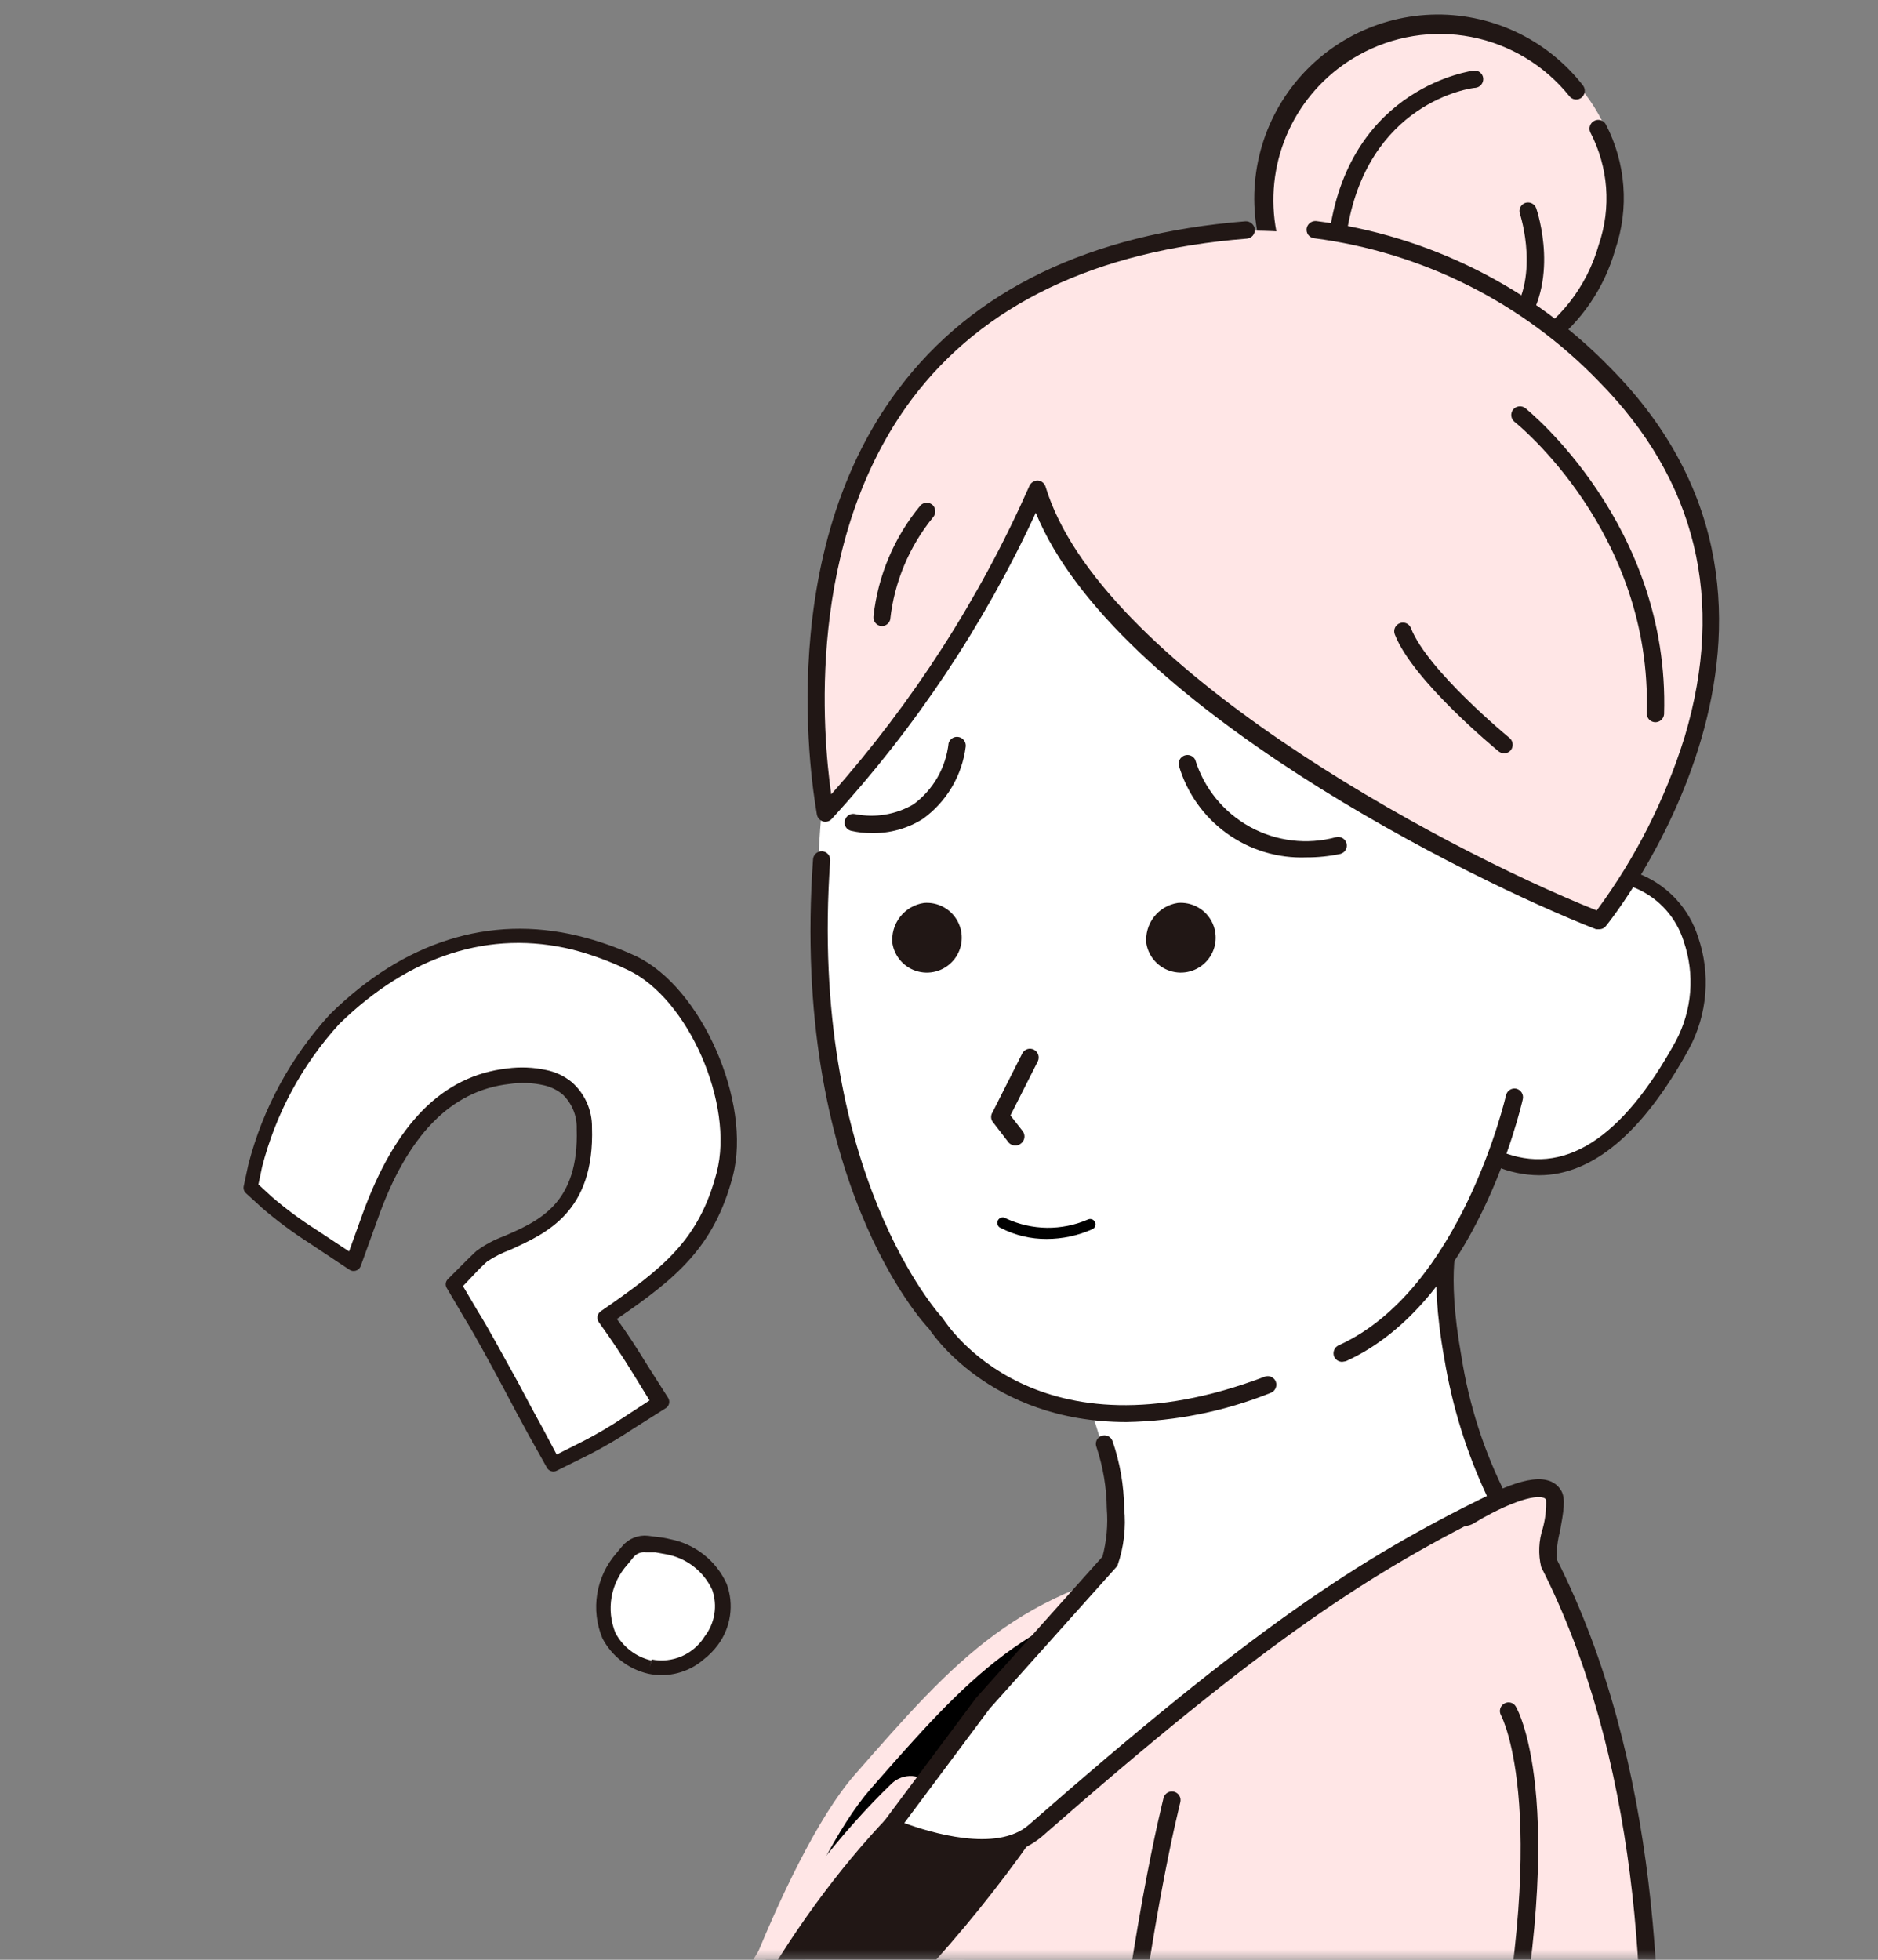 <svg width="92" height="96" viewBox="0 0 92 96" fill="none" xmlns="http://www.w3.org/2000/svg">
<rect x="0" y="0" width="92" height="96" fill="#808080" stroke="none"/>
<mask id="mask0_2631_14292" style="mask-type:luminance" maskUnits="userSpaceOnUse" x="0" y="0" width="92" height="96">
<path d="M92 0H0V96H92V0Z" fill="white"/>
</mask>
<g mask="url(#mask0_2631_14292)">
<path d="M58.41 76.86C58.41 76.86 58.27 76.86 58.07 76.86C50.14 78.24 47.17 81.63 42.24 87.25C38.74 91.25 34.48 103.43 34.56 105.83C37.34 104.9 49.65 91.67 55.75 82.35C58.47 78.24 58.44 77.07 58.41 76.86Z" fill="black"/>
<path d="M34.05 106.6V105.89C33.96 103.31 38.34 90.97 41.86 86.95C46.86 81.24 49.86 77.79 58 76.38H58.31L58.9 76.15L58.95 76.8C59.11 77.68 58.14 79.8 56.22 82.72C50.11 92.05 37.65 105.44 34.75 106.42L34.05 106.6ZM57.79 77.49C50.32 78.88 47.41 82.2 42.64 87.64C39.5 91.23 35.84 101.38 35.19 104.93C38.83 102.45 49.55 90.93 55.31 82.1C56.336 80.679 57.17 79.129 57.79 77.49Z" fill="#FFE6E6"/>
<path d="M30.32 145.66C33.16 126.94 32.32 120.83 32.32 120.83C33.26 106 35.24 101 41 93C45.523 87.078 50.541 81.551 56 76.48C62.06 71.08 70.8 74.95 71.92 74.26C72.92 73.68 75.5 72.26 76.07 73.26C76.38 73.8 75.56 76.01 75.84 76.57C85.45 95.57 78.16 123.19 78.16 123.19C76.85 131.97 75.5 142.29 75.92 150C76.5 160.72 77.4 167.86 77.92 174.93H28.42C28.042 165.134 28.678 155.325 30.32 145.66Z" fill="#FFE6E6"/>
<path d="M28.45 174.84C28.339 174.84 28.233 174.798 28.153 174.721C28.073 174.645 28.025 174.541 28.02 174.43C27.64 164.781 28.27 155.118 29.9 145.6C32.69 127.2 31.9 120.95 31.9 120.89C32.9 105.79 34.85 100.89 40.7 92.72C45.253 86.771 50.304 81.221 55.8 76.13C60.38 72.05 66.45 73.13 69.71 73.65C70.39 73.818 71.09 73.892 71.79 73.87C72.62 73.36 74.68 72.21 75.79 72.51C75.934 72.543 76.07 72.605 76.188 72.693C76.307 72.781 76.406 72.892 76.48 73.02C76.71 73.41 76.6 74.02 76.42 75.02C76.302 75.463 76.248 75.921 76.26 76.38C81.26 86.25 81.64 98.49 81.07 107.01C80.714 112.497 79.891 117.943 78.61 123.29C78.38 124.89 78.11 126.47 77.85 128.03C76.996 132.546 76.471 137.118 76.28 141.71C76.27 141.819 76.221 141.921 76.142 141.996C76.063 142.072 75.959 142.116 75.85 142.12C75.795 142.119 75.74 142.107 75.69 142.084C75.639 142.062 75.594 142.03 75.556 141.99C75.518 141.95 75.488 141.903 75.468 141.851C75.448 141.8 75.439 141.745 75.44 141.69C75.623 137.057 76.151 132.444 77.02 127.89C77.28 126.34 77.54 124.76 77.78 123.12C77.86 122.8 84.93 95.34 75.5 76.76C75.349 76.132 75.377 75.474 75.58 74.86C75.704 74.404 75.758 73.932 75.74 73.46C75.721 73.433 75.698 73.411 75.67 73.394C75.643 73.376 75.612 73.365 75.58 73.36C74.94 73.2 73.37 73.9 72.18 74.63C71.76 74.88 71.06 74.78 69.52 74.51C66.18 73.94 60.6 72.99 56.33 76.8C50.867 81.842 45.848 87.346 41.33 93.25C35.59 101.25 33.64 106.08 32.68 120.89C32.68 121.05 33.51 127.18 30.68 145.76C29.053 155.228 28.427 164.841 28.81 174.44C28.811 174.495 28.802 174.55 28.782 174.601C28.762 174.653 28.732 174.7 28.694 174.74C28.656 174.78 28.61 174.812 28.56 174.834C28.509 174.857 28.455 174.869 28.4 174.87L28.45 174.84Z" fill="#211715"/>
<path d="M44.61 88.3C44.61 88.3 45.84 89.98 50.33 89.97C48.683 92.31 46.882 94.538 44.94 96.64C41.538 100.182 38.906 104.391 37.21 109C34.86 116 31.86 135.41 31.86 135.41C31.894 126.146 32.492 116.892 33.65 107.7C34.46 101.33 39.72 93 44.61 88.3Z" fill="white"/>
<path d="M31.86 136.17H31.8C31.601 136.155 31.414 136.066 31.276 135.919C31.14 135.773 31.062 135.581 31.06 135.38C31.105 126.079 31.71 116.789 32.87 107.56C33.73 100.84 39.27 92.33 44.06 87.73C44.142 87.65 44.239 87.59 44.346 87.552C44.453 87.513 44.567 87.499 44.68 87.51C44.79 87.52 44.896 87.553 44.993 87.607C45.089 87.66 45.173 87.733 45.24 87.82C45.24 87.87 46.45 89.17 50.29 89.17C50.436 89.169 50.579 89.207 50.704 89.281C50.829 89.356 50.931 89.462 51 89.59C51.069 89.718 51.101 89.862 51.092 90.007C51.083 90.152 51.034 90.292 50.95 90.41C49.282 92.788 47.455 95.049 45.48 97.18C42.153 100.609 39.581 104.697 37.93 109.18C35.62 115.99 32.63 135.27 32.6 135.47C32.58 135.655 32.494 135.827 32.358 135.955C32.223 136.083 32.047 136.159 31.86 136.17Z" fill="#211715"/>
<path d="M31.86 136.7H31.75C31.421 136.675 31.113 136.528 30.887 136.287C30.662 136.046 30.534 135.73 30.53 135.4C30.573 126.075 31.178 116.762 32.34 107.51C33.21 100.67 38.84 92.02 43.69 87.36C43.824 87.236 43.981 87.139 44.153 87.078C44.325 87.016 44.508 86.989 44.69 87C44.871 87.016 45.047 87.068 45.207 87.154C45.367 87.24 45.507 87.358 45.62 87.5C45.62 87.5 46.72 88.65 50.25 88.65H50.39C50.616 88.662 50.834 88.733 51.024 88.856C51.213 88.979 51.367 89.149 51.47 89.35C51.583 89.562 51.635 89.801 51.621 90.041C51.607 90.281 51.527 90.513 51.39 90.71C49.705 93.108 47.861 95.39 45.87 97.54C42.591 100.924 40.057 104.958 38.43 109.38C36.12 116.19 33.16 135.38 33.13 135.57C33.087 135.879 32.936 136.162 32.703 136.369C32.471 136.576 32.172 136.693 31.86 136.7ZM44.61 88C44.539 88.002 44.471 88.03 44.42 88.08C39.71 92.61 34.24 100.99 33.42 107.59C32.264 116.796 31.663 126.062 31.62 135.34C31.622 135.407 31.649 135.47 31.695 135.518C31.741 135.566 31.804 135.595 31.87 135.6C31.933 135.598 31.994 135.574 32.042 135.532C32.089 135.49 32.121 135.433 32.13 135.37C32.13 135.18 35.13 115.89 37.48 109C39.147 104.432 41.761 100.268 45.15 96.78C47.099 94.669 48.907 92.43 50.56 90.08C50.585 90.037 50.597 89.989 50.597 89.94C50.597 89.891 50.585 89.843 50.56 89.8C50.536 89.757 50.502 89.722 50.459 89.697C50.417 89.672 50.369 89.659 50.32 89.66C46.32 89.66 44.97 88.28 44.83 88.13C44.807 88.094 44.776 88.064 44.74 88.042C44.703 88.019 44.662 88.005 44.62 88H44.61Z" fill="#FFE6E6"/>
<path d="M54.37 76.48L54.52 72.48L52.24 65.2L70.48 57.26C70.356 60.123 70.55 62.99 71.06 65.81C71.675 68.413 72.464 70.972 73.42 73.47C66.78 76.73 61.72 80.04 50.68 89.71C48.5 91.63 43.63 89.49 43.63 89.49L54.37 76.48Z" fill="white"/>
<path d="M48.1 90.93C46.503 90.861 44.931 90.505 43.46 89.88C43.401 89.855 43.349 89.817 43.307 89.769C43.265 89.72 43.235 89.663 43.219 89.602C43.202 89.54 43.2 89.475 43.213 89.413C43.225 89.35 43.251 89.291 43.29 89.24L47.82 83.17L54.01 76.25C54.212 75.484 54.283 74.69 54.22 73.9C54.209 72.88 54.041 71.868 53.72 70.9C53.697 70.848 53.685 70.793 53.684 70.736C53.683 70.68 53.694 70.623 53.715 70.571C53.736 70.519 53.768 70.471 53.808 70.431C53.848 70.391 53.896 70.36 53.949 70.339C54.001 70.319 54.057 70.308 54.114 70.31C54.171 70.311 54.226 70.324 54.278 70.347C54.329 70.371 54.375 70.404 54.414 70.446C54.452 70.488 54.481 70.537 54.5 70.59C54.866 71.649 55.059 72.76 55.07 73.88C55.169 74.822 55.059 75.775 54.75 76.67C54.737 76.704 54.717 76.735 54.69 76.76L48.48 83.7L44.3 89.3C45.55 89.76 48.83 90.77 50.4 89.39C61.4 79.75 66.5 76.39 72.84 73.28C71.844 71.152 71.144 68.898 70.76 66.58C69.93 61.99 70.65 60.31 70.69 60.24C70.713 60.189 70.745 60.144 70.786 60.105C70.826 60.067 70.874 60.038 70.926 60.018C70.978 59.998 71.034 59.989 71.089 59.992C71.145 59.994 71.2 60.007 71.25 60.03C71.351 60.078 71.429 60.163 71.468 60.268C71.507 60.372 71.504 60.488 71.46 60.59C71.46 60.59 70.82 62.16 71.59 66.43C71.96 68.808 72.702 71.113 73.79 73.26C73.812 73.312 73.824 73.368 73.824 73.425C73.824 73.482 73.812 73.538 73.79 73.59C73.772 73.646 73.744 73.698 73.706 73.742C73.668 73.787 73.622 73.823 73.57 73.85C67.15 77 62.11 80.26 51 90C50.182 90.659 49.148 90.99 48.1 90.93Z" fill="#211715"/>
<path d="M74.37 47.46C73.13 50.46 70.61 55.63 73.37 56.77C76.13 57.91 79.27 56.95 82.42 51.2C83.98 48.36 83.1 44.37 80.34 43.2C77.58 42.03 75.6 44.46 74.37 47.46Z" fill="white"/>
<path d="M75.4 57.57C74.653 57.565 73.915 57.408 73.231 57.11C72.948 57 72.692 56.833 72.477 56.62C72.262 56.407 72.093 56.151 71.981 55.87C71.201 53.97 72.561 50.76 73.66 48.18L74.02 47.31C74.552 45.861 75.415 44.556 76.54 43.5C77.066 43.026 77.719 42.714 78.418 42.604C79.118 42.494 79.834 42.59 80.481 42.88C81.116 43.162 81.686 43.575 82.151 44.092C82.616 44.609 82.967 45.218 83.18 45.88C83.491 46.774 83.613 47.722 83.539 48.665C83.465 49.608 83.197 50.526 82.75 51.36C80.49 55.5 78 57.57 75.4 57.57ZM74.71 47.57L74.34 48.44C73.34 50.76 72.01 53.95 72.671 55.56C72.745 55.751 72.858 55.923 73.002 56.068C73.147 56.213 73.32 56.326 73.51 56.4C76.561 57.65 79.441 55.84 82.1 50.99C82.495 50.246 82.732 49.429 82.798 48.59C82.863 47.75 82.755 46.906 82.481 46.11C82.305 45.544 82.011 45.022 81.618 44.579C81.225 44.136 80.742 43.781 80.201 43.54C79.68 43.3 79.101 43.219 78.535 43.308C77.969 43.397 77.442 43.652 77.02 44.04C75.981 45.028 75.189 46.248 74.71 47.6V47.57Z" fill="#211715"/>
<path d="M41.86 29.16C41.86 29.16 33.91 61.86 50.86 68.53C50.86 68.53 68.54 72.12 73.39 56.04C76.054 49.667 77.717 42.921 78.32 36.04C78.87 29.79 76.79 15.79 59.87 14.32C52.11 13.66 45.29 16.78 41.86 29.16Z" fill="white"/>
<path d="M65.75 66.71C65.668 66.709 65.588 66.685 65.519 66.641C65.451 66.596 65.395 66.534 65.36 66.46C65.316 66.356 65.315 66.24 65.356 66.135C65.397 66.031 65.477 65.946 65.58 65.9C71.58 63.19 73.75 53.75 73.78 53.65C73.804 53.541 73.87 53.447 73.964 53.387C74.058 53.327 74.171 53.306 74.28 53.33C74.389 53.356 74.484 53.424 74.544 53.52C74.604 53.615 74.624 53.73 74.6 53.84C74.51 54.24 72.31 63.79 65.93 66.68L65.75 66.71Z" fill="#211715"/>
<path d="M55.18 69.66C48.42 69.66 45.55 65.15 45.51 65.09C45.28 64.87 38.72 57.8 39.83 42.09C39.838 41.979 39.89 41.875 39.975 41.802C40.059 41.729 40.169 41.692 40.28 41.7C40.392 41.708 40.495 41.76 40.569 41.844C40.642 41.929 40.678 42.039 40.67 42.15C39.59 57.44 46.11 64.5 46.18 64.57C46.41 64.92 50.76 71.68 61.95 67.44C62.002 67.419 62.058 67.409 62.114 67.409C62.169 67.41 62.225 67.422 62.276 67.445C62.327 67.467 62.373 67.499 62.412 67.54C62.45 67.58 62.48 67.628 62.5 67.68C62.539 67.786 62.535 67.903 62.488 68.006C62.441 68.109 62.356 68.19 62.25 68.23C60 69.133 57.604 69.618 55.18 69.66Z" fill="#211715"/>
<path d="M42.7 40.81C42.363 40.812 42.028 40.775 41.7 40.7C41.645 40.688 41.593 40.666 41.548 40.633C41.502 40.601 41.464 40.56 41.434 40.512C41.406 40.464 41.386 40.411 41.379 40.356C41.371 40.3 41.375 40.244 41.39 40.19C41.403 40.136 41.426 40.085 41.459 40.04C41.491 39.995 41.533 39.957 41.58 39.929C41.627 39.9 41.68 39.881 41.735 39.872C41.79 39.864 41.846 39.867 41.9 39.88C42.876 40.074 43.89 39.903 44.75 39.4C45.228 39.046 45.628 38.597 45.925 38.081C46.221 37.564 46.406 36.992 46.47 36.4C46.501 36.298 46.568 36.212 46.659 36.157C46.749 36.102 46.857 36.083 46.962 36.103C47.066 36.122 47.159 36.18 47.223 36.264C47.288 36.349 47.318 36.454 47.31 36.56C47.223 37.267 46.991 37.949 46.628 38.561C46.265 39.174 45.778 39.705 45.2 40.12C44.452 40.589 43.583 40.829 42.7 40.81Z" fill="#211715"/>
<path d="M64 42C62.606 42.054 61.233 41.64 60.101 40.825C58.969 40.01 58.141 38.839 57.75 37.5C57.729 37.399 57.746 37.294 57.796 37.203C57.846 37.113 57.928 37.044 58.025 37.009C58.122 36.974 58.228 36.975 58.325 37.012C58.421 37.049 58.501 37.119 58.55 37.21C58.983 38.614 59.945 39.795 61.232 40.504C62.52 41.213 64.032 41.394 65.45 41.01C65.559 40.982 65.674 40.999 65.771 41.056C65.867 41.113 65.937 41.206 65.965 41.315C65.993 41.424 65.976 41.539 65.919 41.636C65.862 41.732 65.769 41.802 65.66 41.83C65.114 41.945 64.558 42.002 64 42Z" fill="#211715"/>
<path d="M49.72 56.11C49.656 56.109 49.592 56.093 49.535 56.063C49.478 56.034 49.428 55.992 49.39 55.94L48.62 54.94C48.576 54.873 48.553 54.795 48.553 54.715C48.553 54.635 48.576 54.557 48.62 54.49L50.08 51.6C50.105 51.551 50.14 51.507 50.183 51.471C50.225 51.435 50.274 51.408 50.327 51.391C50.38 51.374 50.436 51.368 50.492 51.373C50.547 51.378 50.601 51.394 50.65 51.42C50.75 51.471 50.826 51.56 50.861 51.666C50.897 51.773 50.889 51.889 50.84 51.99L49.5 54.64L50.1 55.41C50.169 55.5 50.199 55.614 50.184 55.727C50.169 55.839 50.11 55.941 50.02 56.01C49.979 56.046 49.931 56.073 49.88 56.09C49.828 56.107 49.774 56.114 49.72 56.11Z" fill="#211715"/>
<path d="M79.08 12.09C78.623 13.718 77.694 15.175 76.41 16.275C75.125 17.375 73.543 18.07 71.864 18.271C70.185 18.472 68.484 18.17 66.976 17.404C65.468 16.639 64.221 15.443 63.393 13.968C62.565 12.494 62.193 10.807 62.323 9.121C62.454 7.435 63.082 5.825 64.127 4.496C65.173 3.166 66.589 2.177 68.197 1.653C69.805 1.128 71.532 1.093 73.16 1.55C74.241 1.852 75.252 2.365 76.135 3.059C77.018 3.752 77.756 4.613 78.306 5.592C78.856 6.571 79.207 7.649 79.34 8.764C79.473 9.879 79.385 11.009 79.08 12.09Z" fill="#FFE6E6"/>
<path d="M70.53 18.73C69.706 18.729 68.885 18.618 68.09 18.4C66.713 18.027 65.444 17.331 64.389 16.372C63.333 15.412 62.521 14.214 62.019 12.879C61.517 11.543 61.34 10.107 61.503 8.69C61.665 7.272 62.162 5.914 62.953 4.726C63.743 3.538 64.805 2.556 66.05 1.859C67.295 1.162 68.688 0.772 70.114 0.719C71.54 0.667 72.958 0.954 74.251 1.558C75.543 2.161 76.674 3.064 77.55 4.19C77.617 4.278 77.646 4.389 77.633 4.499C77.62 4.609 77.565 4.71 77.48 4.78C77.436 4.816 77.386 4.842 77.332 4.858C77.278 4.874 77.221 4.879 77.165 4.872C77.109 4.866 77.055 4.848 77.006 4.82C76.957 4.792 76.914 4.755 76.88 4.71C75.673 3.206 73.971 2.179 72.077 1.812C70.183 1.446 68.221 1.764 66.54 2.71C65.136 3.495 63.996 4.679 63.266 6.112C62.536 7.546 62.248 9.164 62.438 10.761C62.629 12.358 63.29 13.863 64.337 15.084C65.384 16.305 66.77 17.188 68.32 17.62C70.393 18.195 72.609 17.926 74.483 16.871C76.357 15.815 77.737 14.06 78.32 11.99C78.628 11.093 78.75 10.143 78.68 9.198C78.609 8.252 78.347 7.331 77.91 6.49C77.861 6.389 77.853 6.273 77.889 6.166C77.924 6.06 78 5.971 78.1 5.92C78.149 5.894 78.203 5.878 78.258 5.873C78.314 5.868 78.37 5.874 78.423 5.891C78.476 5.908 78.525 5.935 78.567 5.971C78.61 6.007 78.645 6.051 78.67 6.1C79.156 7.036 79.447 8.061 79.525 9.113C79.605 10.165 79.47 11.222 79.13 12.22C78.598 14.099 77.47 15.755 75.915 16.936C74.36 18.118 72.463 18.761 70.51 18.77L70.53 18.73Z" fill="#211715"/>
<path d="M65.56 11.79H65.49C65.435 11.783 65.382 11.764 65.334 11.736C65.287 11.708 65.245 11.67 65.212 11.625C65.18 11.58 65.156 11.529 65.144 11.475C65.132 11.421 65.13 11.365 65.14 11.31C66.2 4.22 72.14 3.47 72.19 3.46C72.246 3.453 72.302 3.457 72.355 3.472C72.409 3.487 72.459 3.512 72.503 3.547C72.546 3.581 72.583 3.624 72.61 3.672C72.637 3.721 72.654 3.775 72.66 3.83C72.672 3.941 72.639 4.052 72.57 4.14C72.501 4.228 72.401 4.285 72.29 4.3C72.07 4.3 66.94 5.01 65.97 11.44C65.954 11.537 65.904 11.625 65.829 11.689C65.754 11.753 65.659 11.789 65.56 11.79Z" fill="#211715"/>
<path d="M74.15 16.43C74.051 16.43 73.955 16.395 73.88 16.33C73.795 16.256 73.742 16.152 73.733 16.04C73.724 15.928 73.758 15.817 73.83 15.73C75.52 13.73 74.47 10.51 74.46 10.48C74.441 10.428 74.433 10.372 74.436 10.316C74.439 10.26 74.453 10.206 74.477 10.155C74.501 10.105 74.535 10.06 74.577 10.023C74.619 9.986 74.668 9.958 74.72 9.94C74.828 9.905 74.945 9.914 75.046 9.964C75.147 10.015 75.224 10.103 75.26 10.21C75.31 10.36 76.48 13.86 74.48 16.27C74.44 16.319 74.39 16.358 74.333 16.386C74.276 16.414 74.214 16.429 74.15 16.43Z" fill="#211715"/>
<path d="M77.58 17.27C91.58 30.27 78.51 45.12 78.51 45.12C73.51 43.71 54.51 33.97 50.83 23.96C48.255 29.783 44.738 35.142 40.42 39.82C40.42 39.82 35.62 19.63 52.42 12.88C59.24 10.12 70.4 10.61 77.58 17.27Z" fill="#FFE6E6"/>
<path d="M78.34 45.52H78.19C72.13 43.16 54.6 34.52 50.74 25.12C48.204 30.608 44.83 35.668 40.74 40.12C40.688 40.177 40.621 40.218 40.547 40.239C40.473 40.26 40.394 40.261 40.32 40.24C40.245 40.217 40.178 40.174 40.125 40.116C40.072 40.058 40.036 39.987 40.02 39.91C40.02 39.79 37.57 27.58 44.02 19.05C47.66 14.21 53.38 11.45 61.02 10.84C61.13 10.837 61.238 10.875 61.321 10.947C61.404 11.02 61.458 11.12 61.47 11.23C61.475 11.286 61.47 11.342 61.453 11.396C61.436 11.45 61.409 11.5 61.372 11.543C61.336 11.585 61.291 11.621 61.241 11.646C61.191 11.671 61.136 11.686 61.08 11.69C53.68 12.27 48.15 14.92 44.67 19.55C39.44 26.55 40.31 36.05 40.72 38.91C44.72 34.407 47.996 29.309 50.43 23.8C50.465 23.721 50.523 23.655 50.596 23.608C50.669 23.562 50.754 23.538 50.84 23.54C50.926 23.545 51.01 23.576 51.078 23.63C51.146 23.683 51.195 23.757 51.22 23.84C53.83 32.48 70.35 41.45 78.22 44.6C80.123 42.025 81.58 39.148 82.53 36.09C84.53 29.38 83.1 23.52 78.31 18.67C74.591 14.825 69.675 12.357 64.37 11.67C64.315 11.663 64.261 11.644 64.213 11.616C64.165 11.588 64.123 11.55 64.089 11.506C64.056 11.461 64.031 11.41 64.018 11.356C64.004 11.302 64.001 11.245 64.01 11.19C64.03 11.08 64.09 10.982 64.179 10.915C64.268 10.849 64.379 10.818 64.49 10.83C69.975 11.528 75.061 14.07 78.91 18.04C90.91 30.18 78.81 45.2 78.68 45.35C78.641 45.404 78.59 45.447 78.531 45.477C78.472 45.506 78.406 45.521 78.34 45.52Z" fill="#211715"/>
<path d="M43.22 30.67H43.17C43.057 30.657 42.955 30.601 42.883 30.513C42.812 30.425 42.779 30.313 42.79 30.2C43.006 28.195 43.81 26.299 45.1 24.75C45.18 24.672 45.288 24.628 45.4 24.628C45.512 24.628 45.62 24.672 45.7 24.75C45.776 24.831 45.818 24.939 45.818 25.05C45.818 25.161 45.776 25.269 45.7 25.35C44.536 26.78 43.81 28.517 43.61 30.35C43.587 30.438 43.537 30.516 43.467 30.573C43.397 30.631 43.31 30.665 43.22 30.67Z" fill="#211715"/>
<path d="M81.08 35.38C80.968 35.375 80.862 35.326 80.786 35.244C80.709 35.161 80.668 35.052 80.67 34.94C80.95 26.07 74.26 20.71 74.19 20.66C74.105 20.59 74.05 20.489 74.037 20.379C74.024 20.269 74.054 20.159 74.12 20.07C74.19 19.98 74.291 19.922 74.404 19.907C74.516 19.892 74.63 19.922 74.72 19.99C74.79 20.05 81.81 25.68 81.52 34.99C81.51 35.099 81.459 35.2 81.377 35.272C81.296 35.344 81.189 35.383 81.08 35.38Z" fill="#211715"/>
<path d="M73.69 36.9C73.593 36.901 73.498 36.869 73.42 36.81C73.25 36.67 69.21 33.34 68.33 31.08C68.309 31.028 68.299 30.973 68.3 30.917C68.3 30.861 68.312 30.806 68.335 30.755C68.357 30.703 68.389 30.657 68.43 30.619C68.47 30.58 68.518 30.55 68.57 30.53C68.622 30.509 68.678 30.499 68.734 30.499C68.789 30.5 68.844 30.512 68.896 30.534C68.947 30.557 68.993 30.589 69.032 30.63C69.07 30.67 69.1 30.718 69.12 30.77C69.92 32.83 73.91 36.12 73.95 36.15C74.037 36.222 74.092 36.325 74.103 36.438C74.114 36.55 74.081 36.662 74.01 36.75C73.972 36.797 73.923 36.835 73.867 36.861C73.812 36.887 73.751 36.901 73.69 36.9Z" fill="#211715"/>
<path d="M43.72 46.23C43.777 46.556 43.928 46.859 44.154 47.101C44.38 47.343 44.671 47.515 44.993 47.594C45.314 47.674 45.652 47.659 45.965 47.55C46.278 47.441 46.553 47.244 46.756 46.982C46.959 46.72 47.081 46.405 47.108 46.075C47.136 45.745 47.066 45.414 46.909 45.122C46.751 44.831 46.513 44.591 46.222 44.433C45.931 44.275 45.6 44.204 45.27 44.23C44.802 44.297 44.38 44.543 44.09 44.917C43.801 45.29 43.668 45.761 43.72 46.23Z" fill="#211715"/>
<path d="M56.16 46.23C56.218 46.557 56.369 46.86 56.596 47.102C56.822 47.344 57.114 47.515 57.436 47.594C57.758 47.674 58.096 47.657 58.41 47.548C58.723 47.438 58.997 47.24 59.199 46.977C59.402 46.714 59.523 46.398 59.549 46.068C59.575 45.737 59.504 45.406 59.346 45.115C59.187 44.824 58.947 44.585 58.654 44.428C58.362 44.271 58.031 44.202 57.7 44.23C57.235 44.3 56.814 44.547 56.527 44.92C56.24 45.292 56.109 45.762 56.16 46.23Z" fill="#211715"/>
<path d="M21.77 151.07C20.52 151.07 19.26 151.07 17.97 151.02C17.91 151.02 17.852 151.006 17.798 150.98C17.744 150.954 17.697 150.917 17.66 150.87C17.62 150.826 17.59 150.773 17.573 150.716C17.555 150.659 17.551 150.599 17.56 150.54C17.56 150.49 18.16 145.54 18.27 141.06C18.37 136.75 18.5 135.06 18.5 135.06C18.514 134.955 18.565 134.858 18.644 134.786C18.722 134.715 18.824 134.674 18.93 134.67C22.578 134.645 26.22 134.368 29.83 133.84C38.36 132.58 47.01 129.69 50.12 127.73C50.28 127.63 50.31 127.54 50.12 126.94C49.925 126.571 49.875 126.143 49.98 125.74C50.44 124.58 52.16 123.63 52.85 123.29C52.85 122.29 52.85 118.85 53.91 108.18C55.3 94.44 56.99 88.18 57 88.07C57.029 87.961 57.1 87.869 57.198 87.812C57.295 87.756 57.411 87.741 57.52 87.77C57.629 87.799 57.721 87.87 57.778 87.968C57.834 88.065 57.849 88.181 57.82 88.29C57.82 88.35 56.13 94.61 54.75 108.29C53.46 121.07 53.75 123.43 53.75 123.52C53.759 123.61 53.739 123.701 53.695 123.78C53.65 123.858 53.582 123.921 53.5 123.96C52.87 124.24 51.16 125.17 50.81 126.07C50.814 126.276 50.865 126.478 50.96 126.66C51.14 127.15 51.45 127.96 50.65 128.47C47 130.77 37.75 133.56 30.03 134.7C26.509 135.213 22.958 135.494 19.4 135.54C19.4 136.26 19.27 138.01 19.2 141.14C19.11 144.87 18.68 148.9 18.53 150.24C43.97 150.83 60.47 144.4 60.64 144.33C64.69 143.03 66.79 139.13 67.92 137.04L68.14 136.63C68.166 136.58 68.202 136.536 68.246 136.5C68.289 136.464 68.34 136.438 68.394 136.422C68.448 136.406 68.505 136.401 68.561 136.408C68.617 136.414 68.671 136.432 68.72 136.46C68.816 136.515 68.888 136.605 68.919 136.711C68.951 136.817 68.941 136.931 68.89 137.03L68.66 137.45C67.48 139.64 65.27 143.73 60.93 145.13C60.71 145.12 45.49 151.07 21.77 151.07Z" fill="#211715"/>
<path d="M69.21 135.06H69.15C69.04 135.045 68.941 134.987 68.874 134.899C68.806 134.811 68.776 134.7 68.79 134.59L72.731 103.95C76.141 88.95 73.56 84.07 73.53 84.02C73.476 83.923 73.463 83.809 73.493 83.702C73.523 83.595 73.594 83.505 73.69 83.45C73.737 83.421 73.79 83.403 73.844 83.395C73.899 83.387 73.954 83.39 74.007 83.404C74.06 83.418 74.11 83.443 74.154 83.476C74.197 83.51 74.234 83.552 74.26 83.6C74.38 83.8 77.06 88.69 73.56 104.09L69.63 134.7C69.614 134.8 69.563 134.891 69.486 134.956C69.409 135.022 69.312 135.059 69.21 135.06Z" fill="#211715"/>
<path d="M31.83 81.62C31.405 81.524 31.006 81.337 30.66 81.071C30.315 80.805 30.032 80.467 29.83 80.08C29.571 79.457 29.493 78.773 29.606 78.107C29.719 77.442 30.019 76.822 30.47 76.32L30.77 75.96C30.877 75.825 31.017 75.72 31.177 75.656C31.336 75.591 31.51 75.568 31.68 75.59L32.15 75.65C32.349 75.671 32.546 75.704 32.74 75.75C34.95 76.29 36.22 78.28 34.84 80.34C34.53 80.834 34.077 81.221 33.541 81.45C33.005 81.678 32.411 81.738 31.84 81.62H31.83Z" fill="white"/>
<path d="M34.47 81.29C34.103 81.608 33.667 81.836 33.197 81.957C32.727 82.079 32.235 82.09 31.76 81.99C31.282 81.88 30.833 81.667 30.444 81.367C30.056 81.066 29.737 80.685 29.51 80.25C29.225 79.562 29.137 78.808 29.258 78.073C29.378 77.338 29.701 76.651 30.19 76.09L30.49 75.73C30.642 75.551 30.835 75.412 31.053 75.325C31.271 75.238 31.507 75.205 31.74 75.23L32.2 75.29C32.416 75.309 32.63 75.346 32.84 75.4C33.441 75.518 34.006 75.779 34.486 76.16C34.966 76.541 35.348 77.031 35.6 77.59C35.782 78.087 35.837 78.622 35.761 79.146C35.684 79.67 35.477 80.166 35.16 80.59C34.963 80.853 34.73 81.089 34.47 81.29ZM31.93 81.29C32.425 81.388 32.939 81.332 33.402 81.13C33.864 80.928 34.255 80.59 34.52 80.16C34.767 79.841 34.93 79.465 34.995 79.067C35.059 78.669 35.023 78.261 34.89 77.88C34.683 77.432 34.371 77.04 33.981 76.738C33.592 76.435 33.135 76.23 32.65 76.14L32.1 76.04H31.63C31.52 76.027 31.409 76.041 31.306 76.081C31.203 76.121 31.112 76.186 31.04 76.27L30.74 76.64C30.336 77.086 30.066 77.637 29.961 78.23C29.857 78.823 29.922 79.433 30.15 79.99C30.329 80.328 30.579 80.624 30.883 80.857C31.186 81.09 31.537 81.255 31.91 81.34L31.82 81.7L31.93 81.29Z" fill="#211715"/>
<path d="M26.23 70.11C25.85 69.43 25.44 68.65 25.03 67.9C24.34 66.59 23.63 65.27 23.03 64.37L22.89 64.14L22.17 62.91L23.17 61.91L23.47 61.62L23.53 61.56L23.6 61.5C23.977 61.245 24.383 61.037 24.81 60.88C26.55 60.12 28.71 59.18 28.58 55.27C28.59 54.905 28.522 54.543 28.381 54.206C28.239 53.87 28.028 53.568 27.76 53.32C27.45 53.056 27.079 52.874 26.68 52.79C26.082 52.658 25.466 52.634 24.86 52.72C21.86 53.06 19.65 55.32 18.1 59.61L17.28 61.88L15.28 60.55C14.5 60.056 13.758 59.505 13.06 58.9L12.25 58.17L12.48 57.09C13.168 54.422 14.5 51.963 16.36 49.93C19.87 46.47 23.95 45.18 28.15 46.19C29.109 46.427 30.04 46.762 30.93 47.19C34 48.64 36.37 54.05 35.47 57.53C34.57 61.01 32.75 62.38 29.63 64.53C30.26 65.4 30.78 66.19 31.36 67.13L32.36 68.7L30.82 69.7C30.158 70.141 29.47 70.541 28.76 70.9L27.13 71.72L26.23 70.11Z" fill="white"/>
<path d="M32.58 69L31 70C30.326 70.447 29.628 70.858 28.91 71.23L27.28 72.04C27.238 72.063 27.192 72.077 27.145 72.082C27.097 72.086 27.049 72.081 27.004 72.067C26.958 72.053 26.916 72.031 26.879 72C26.842 71.97 26.812 71.932 26.79 71.89L25.9 70.3C25.52 69.61 25.11 68.84 24.71 68.08C24.02 66.8 23.31 65.47 22.76 64.58L21.89 63.1C21.846 63.032 21.828 62.951 21.837 62.871C21.846 62.791 21.882 62.716 21.94 62.66L22.94 61.66L23.25 61.36L23.35 61.27C23.764 60.968 24.218 60.725 24.7 60.55C26.42 59.8 28.37 58.95 28.25 55.3C28.261 54.986 28.206 54.672 28.087 54.381C27.968 54.09 27.788 53.827 27.56 53.61C27.29 53.388 26.971 53.234 26.63 53.16C26.079 53.036 25.509 53.016 24.95 53.1C22.1 53.42 19.95 55.6 18.49 59.75L17.67 62.02C17.651 62.072 17.62 62.119 17.58 62.158C17.54 62.196 17.491 62.225 17.438 62.242C17.386 62.26 17.329 62.265 17.274 62.258C17.219 62.25 17.166 62.231 17.12 62.2L15.12 60.87C14.328 60.364 13.573 59.802 12.86 59.19L12.05 58.45C12.002 58.407 11.966 58.352 11.947 58.29C11.928 58.228 11.925 58.163 11.94 58.1L12.17 57.03C12.88 54.289 14.254 51.765 16.17 49.68C19.78 46.12 23.98 44.8 28.31 45.84C29.291 46.077 30.246 46.412 31.16 46.84C34.36 48.36 36.84 53.99 35.9 57.61C34.99 61.08 33.14 62.61 30.22 64.61C30.76 65.36 31.22 66.07 31.74 66.92L32.74 68.49C32.764 68.534 32.779 68.582 32.784 68.632C32.789 68.681 32.784 68.731 32.769 68.779C32.754 68.827 32.73 68.871 32.697 68.909C32.665 68.947 32.625 68.978 32.58 69ZM27.27 71.25L28.58 70.59C29.269 70.236 29.937 69.841 30.58 69.41L31.82 68.6L31.04 67.33C30.46 66.39 29.95 65.62 29.33 64.76C29.275 64.679 29.253 64.579 29.27 64.482C29.287 64.385 29.341 64.298 29.42 64.24C32.47 62.13 34.24 60.77 35.11 57.43C35.98 54.09 33.71 48.91 30.77 47.52C29.902 47.099 28.994 46.764 28.06 46.52C24 45.52 20.06 46.8 16.62 50.16C14.806 52.148 13.508 54.552 12.84 57.16L12.66 58.02L13.31 58.62C13.993 59.209 14.718 59.747 15.48 60.23L17.1 61.3L17.76 59.47C19.37 55.04 21.68 52.7 24.83 52.34C25.48 52.252 26.14 52.279 26.78 52.42C27.227 52.513 27.646 52.712 28 53C28.317 53.276 28.571 53.617 28.743 54C28.916 54.384 29.004 54.8 29 55.22C29.14 59.38 26.75 60.42 25 61.22C24.603 61.367 24.224 61.558 23.87 61.79L23.76 61.89L23.48 62.16L22.68 63L23.4 64.22C23.97 65.13 24.68 66.47 25.4 67.76C25.8 68.52 26.21 69.29 26.59 69.97L27.27 71.25Z" fill="#211715"/>
<path d="M51.27 60.69C50.495 60.694 49.73 60.513 49.04 60.16C49.003 60.148 48.969 60.127 48.94 60.1C48.912 60.074 48.889 60.041 48.875 60.004C48.86 59.968 48.854 59.928 48.856 59.889C48.858 59.85 48.868 59.812 48.887 59.777C48.905 59.742 48.931 59.712 48.963 59.688C48.994 59.665 49.03 59.648 49.069 59.64C49.107 59.632 49.147 59.632 49.185 59.64C49.223 59.649 49.259 59.666 49.29 59.69C49.916 59.98 50.596 60.134 51.285 60.143C51.974 60.151 52.658 60.014 53.29 59.74C53.353 59.71 53.425 59.705 53.49 59.728C53.556 59.75 53.61 59.798 53.64 59.86C53.671 59.922 53.675 59.994 53.653 60.06C53.63 60.126 53.583 60.18 53.52 60.21C52.812 60.526 52.046 60.69 51.27 60.69Z" fill="black"/>
</g>
</svg>
